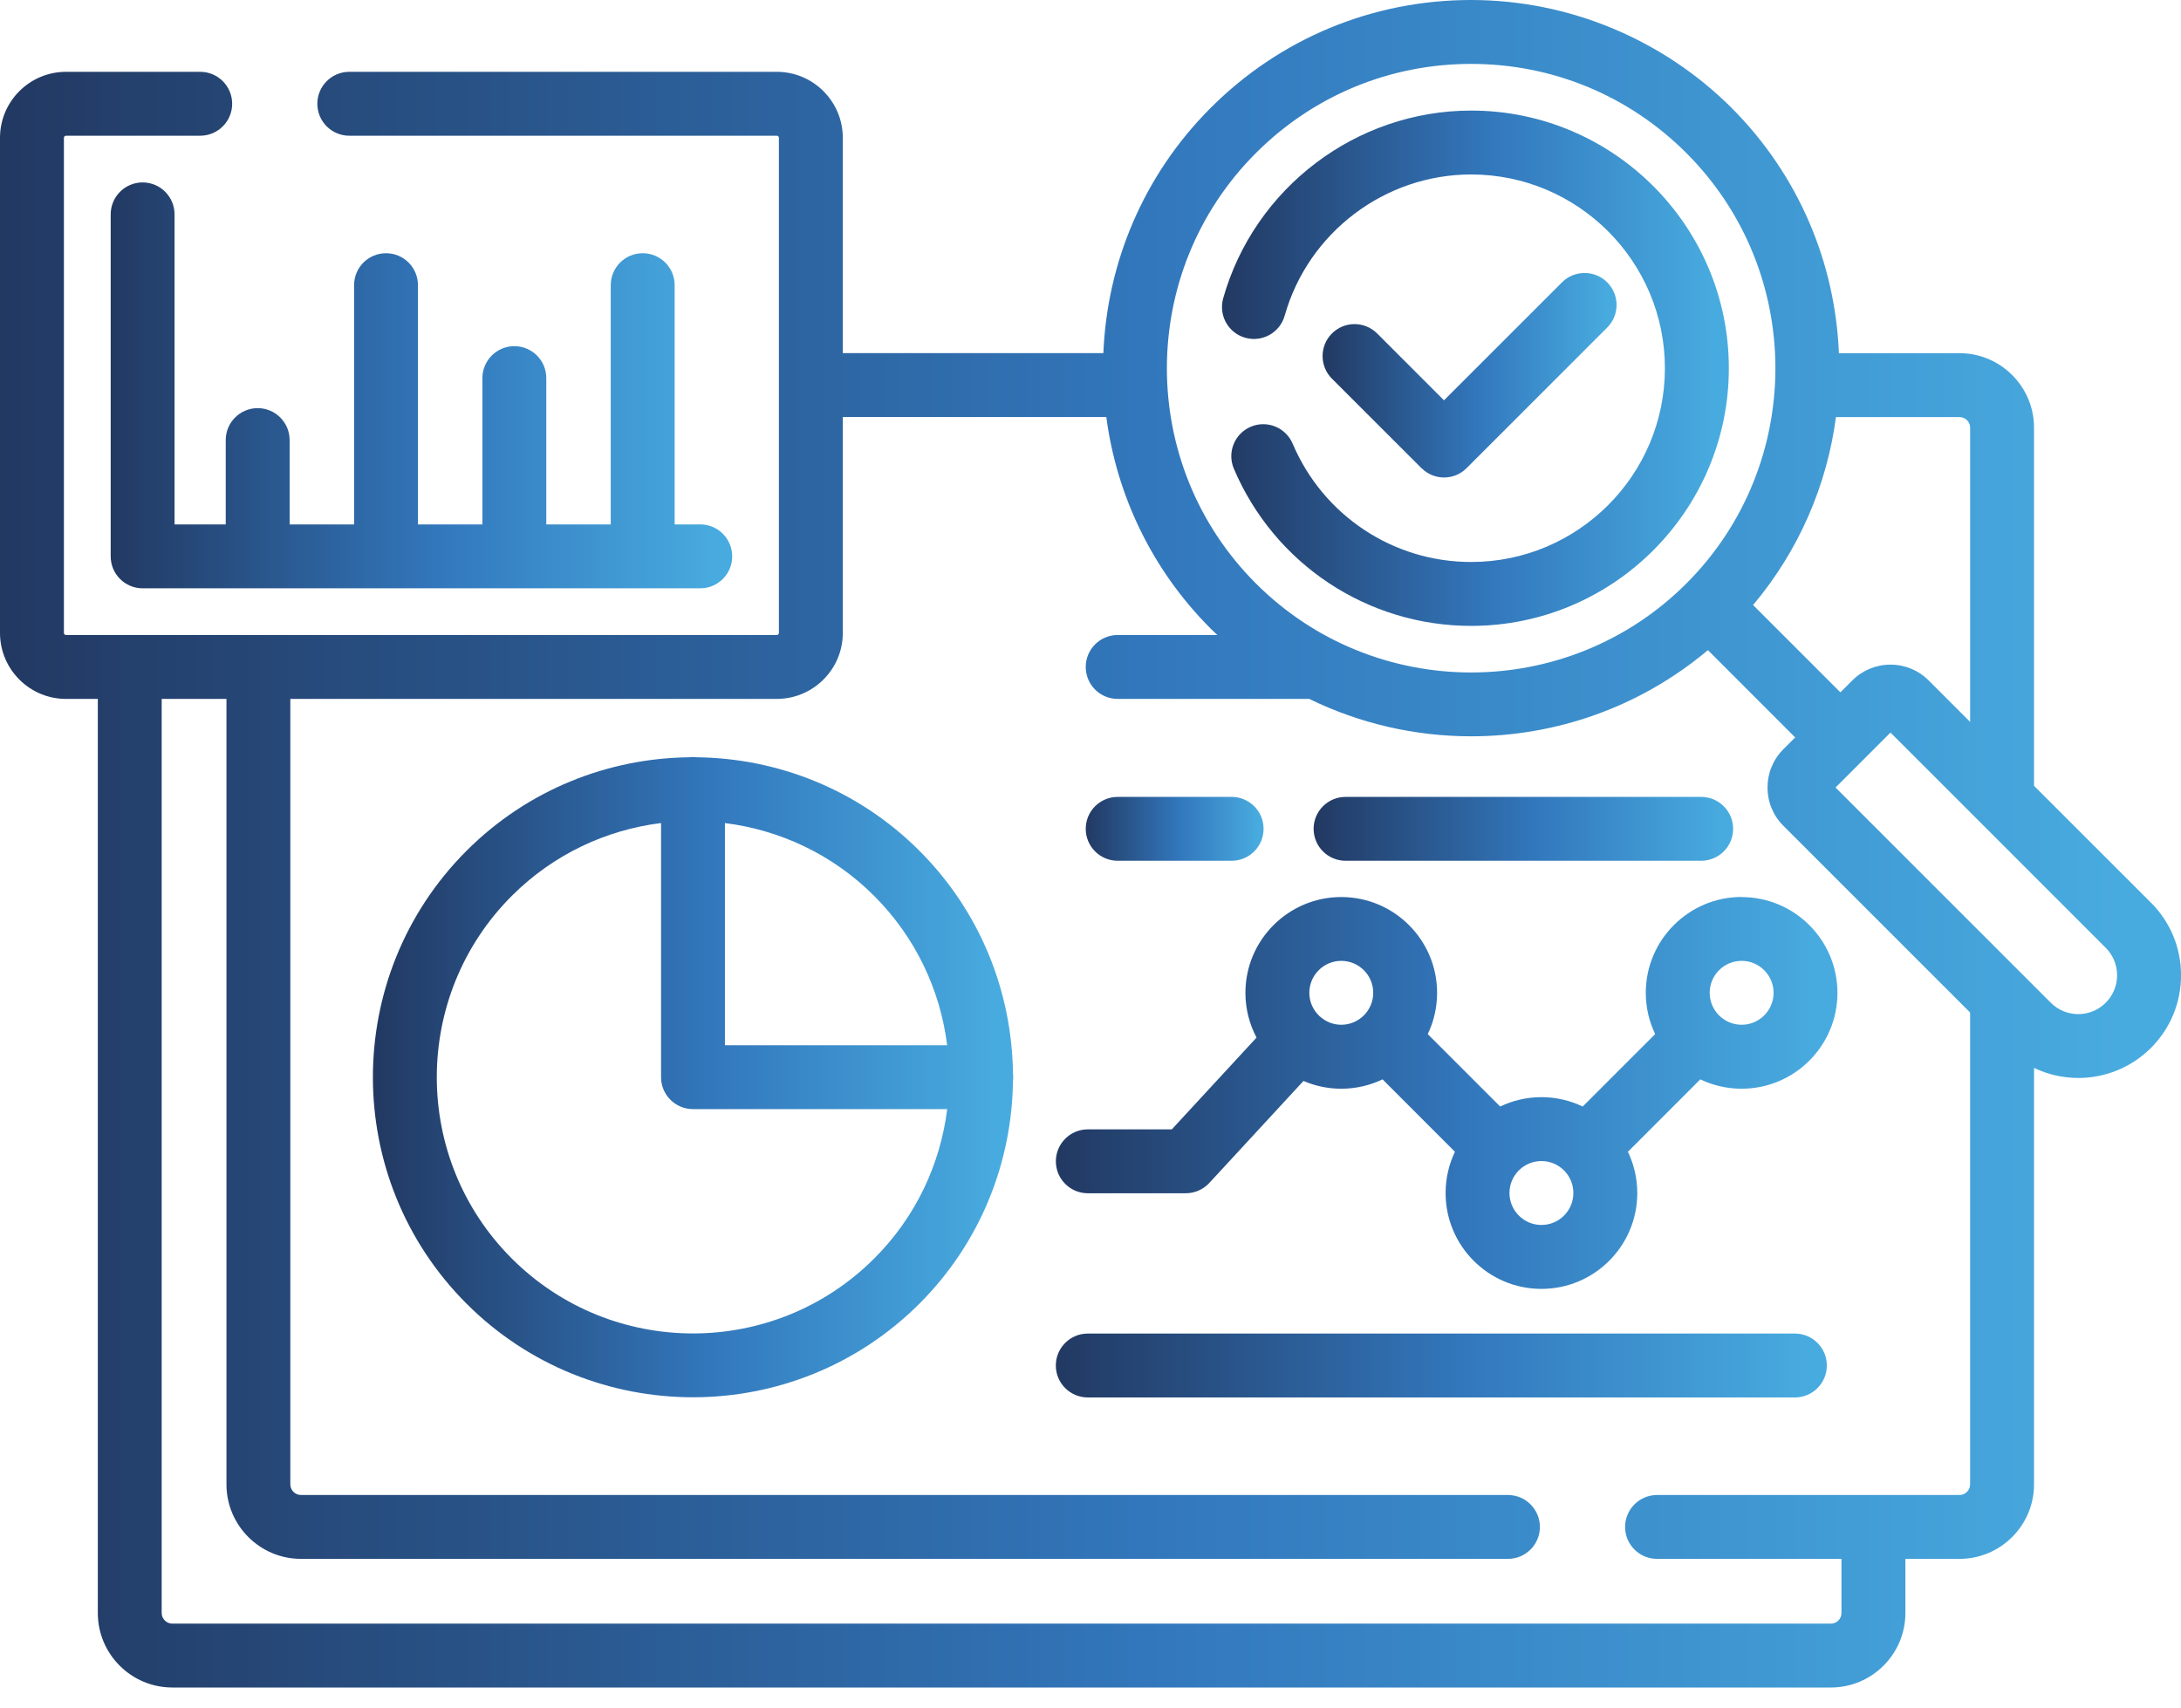 <svg width="60" height="47" viewBox="0 0 60 47" fill="none" xmlns="http://www.w3.org/2000/svg">
<path d="M6.21 14.428H4.802V5.898C4.802 5.413 4.409 5.019 3.923 5.019C3.438 5.019 3.045 5.413 3.045 5.898V15.307C3.045 15.792 3.438 16.186 3.923 16.186H19.265C19.75 16.186 20.143 15.792 20.143 15.307C20.143 14.822 19.75 14.428 19.265 14.428H18.56V7.846C18.56 7.36 18.166 6.967 17.681 6.967C17.196 6.967 16.802 7.36 16.802 7.846V14.428H15.029V10.403C15.029 9.917 14.636 9.524 14.15 9.524C13.665 9.524 13.271 9.917 13.271 10.403V14.428H11.498V7.846C11.498 7.36 11.105 6.967 10.62 6.967C10.134 6.967 9.741 7.36 9.741 7.846V14.428H7.968V12.108C7.968 11.623 7.574 11.229 7.089 11.229C6.604 11.229 6.21 11.623 6.21 12.108V14.428Z" fill="url(#paint0_linear_390_6058)"/>
<path d="M27.867 29.531C27.84 27.31 26.984 25.098 25.294 23.408C23.603 21.717 21.389 20.86 19.167 20.835C19.133 20.831 19.099 20.828 19.064 20.828C19.029 20.828 18.995 20.83 18.961 20.835C16.739 20.86 14.525 21.717 12.834 23.408C9.4 26.843 9.4 32.433 12.834 35.867C14.552 37.585 16.808 38.443 19.064 38.443C21.32 38.443 23.576 37.584 25.294 35.867C26.984 34.178 27.84 31.965 27.867 29.744C27.872 29.709 27.874 29.674 27.874 29.638C27.874 29.602 27.872 29.566 27.867 29.531ZM26.057 28.759H19.943V22.645C21.445 22.833 22.9 23.5 24.05 24.65C25.201 25.802 25.869 27.255 26.057 28.759ZM24.05 34.624C22.676 35.999 20.87 36.687 19.064 36.687C17.258 36.687 15.452 35.999 14.078 34.624C11.329 31.875 11.329 27.401 14.078 24.65C15.23 23.498 16.683 22.831 18.186 22.644V29.637C18.186 30.122 18.58 30.515 19.065 30.515H26.058C25.87 32.018 25.203 33.472 24.052 34.623L24.05 34.624Z" fill="url(#paint1_linear_390_6058)"/>
<path d="M49.378 36.69H29.925C29.44 36.69 29.046 37.084 29.046 37.569C29.046 38.054 29.44 38.448 29.925 38.448H49.378C49.863 38.448 50.257 38.054 50.257 37.569C50.257 37.084 49.863 36.69 49.378 36.69Z" fill="url(#paint2_linear_390_6058)"/>
<path d="M47.913 24.678C46.459 24.678 45.276 25.861 45.276 27.315C45.276 27.722 45.369 28.107 45.534 28.451L43.541 30.444C43.197 30.279 42.812 30.186 42.405 30.186C41.999 30.186 41.613 30.279 41.27 30.444L39.278 28.452C39.443 28.107 39.535 27.723 39.535 27.316C39.535 25.862 38.353 24.68 36.899 24.68C35.444 24.68 34.262 25.862 34.262 27.316C34.262 27.761 34.373 28.179 34.568 28.547L32.237 31.072H29.926C29.441 31.072 29.047 31.466 29.047 31.951C29.047 32.436 29.441 32.83 29.926 32.83H32.621C32.866 32.83 33.101 32.727 33.267 32.548L35.859 29.74C36.178 29.877 36.53 29.954 36.899 29.954C37.305 29.954 37.691 29.862 38.034 29.696L40.026 31.689C39.861 32.033 39.769 32.417 39.769 32.824C39.769 34.279 40.951 35.461 42.405 35.461C43.86 35.461 45.042 34.279 45.042 32.824C45.042 32.417 44.95 32.032 44.784 31.689L46.776 29.696C47.121 29.862 47.507 29.954 47.912 29.954C49.366 29.954 50.549 28.772 50.549 27.317C50.549 25.863 49.366 24.681 47.912 24.681L47.913 24.678ZM36.31 27.967C36.31 27.967 36.306 27.962 36.303 27.96C36.3 27.956 36.297 27.954 36.293 27.95C36.125 27.79 36.02 27.565 36.02 27.315C36.02 26.83 36.414 26.436 36.899 26.436C37.384 26.436 37.778 26.83 37.778 27.315C37.778 27.8 37.384 28.194 36.899 28.194C36.673 28.194 36.468 28.107 36.312 27.967H36.31ZM42.405 33.702C41.92 33.702 41.526 33.308 41.526 32.823C41.526 32.338 41.92 31.944 42.405 31.944C42.891 31.944 43.284 32.338 43.284 32.823C43.284 33.308 42.891 33.702 42.405 33.702ZM47.913 28.194C47.428 28.194 47.034 27.8 47.034 27.315C47.034 26.83 47.428 26.436 47.913 26.436C48.398 26.436 48.792 26.83 48.792 27.315C48.792 27.8 48.398 28.194 47.913 28.194Z" fill="url(#paint3_linear_390_6058)"/>
<path d="M30.748 23.682H33.882C34.368 23.682 34.761 23.289 34.761 22.803C34.761 22.318 34.368 21.925 33.882 21.925H30.748C30.262 21.925 29.869 22.318 29.869 22.803C29.869 23.289 30.262 23.682 30.748 23.682Z" fill="url(#paint4_linear_390_6058)"/>
<path d="M37.017 23.682H46.8C47.285 23.682 47.679 23.289 47.679 22.803C47.679 22.318 47.285 21.925 46.8 21.925H37.017C36.532 21.925 36.138 22.318 36.138 22.803C36.138 23.289 36.532 23.682 37.017 23.682Z" fill="url(#paint5_linear_390_6058)"/>
<path d="M40.472 17.22C44.38 17.22 47.561 14.04 47.561 10.131C47.561 6.222 44.381 3.042 40.472 3.042C37.314 3.042 34.508 5.167 33.65 8.209C33.519 8.677 33.791 9.162 34.258 9.293C34.725 9.425 35.21 9.152 35.342 8.686C35.987 6.398 38.096 4.8 40.471 4.8C43.41 4.8 45.802 7.191 45.802 10.131C45.802 13.071 43.411 15.462 40.471 15.462C38.327 15.462 36.401 14.184 35.561 12.206C35.371 11.76 34.855 11.551 34.409 11.741C33.962 11.931 33.754 12.447 33.943 12.893C35.059 15.521 37.622 17.22 40.471 17.22H40.472Z" fill="url(#paint6_linear_390_6058)"/>
<path d="M59.172 24.834L55.957 21.62V11.768C55.957 10.637 55.037 9.717 53.906 9.717H50.589C50.489 7.263 49.506 4.839 47.636 2.968C45.765 1.098 43.178 0 40.471 0C37.764 0 35.221 1.054 33.307 2.967C31.438 4.836 30.453 7.261 30.354 9.716H23.186V3.792C23.186 2.79 22.371 1.976 21.369 1.976H9.609C9.124 1.976 8.73 2.37 8.73 2.855C8.73 3.34 9.124 3.734 9.609 3.734H21.369C21.402 3.734 21.428 3.759 21.428 3.792V17.413C21.428 17.446 21.402 17.471 21.369 17.471H1.816C1.784 17.471 1.758 17.446 1.758 17.413V3.792C1.758 3.759 1.784 3.734 1.816 3.734H5.508C5.993 3.734 6.387 3.34 6.387 2.855C6.387 2.37 5.993 1.976 5.508 1.976H1.816C0.814 1.976 0 2.79 0 3.792V17.413C0 18.415 0.814 19.229 1.816 19.229H2.691V44.378C2.691 45.509 3.611 46.428 4.741 46.428H50.367C51.498 46.428 52.418 45.509 52.418 44.378V42.889H53.906C55.037 42.889 55.957 41.969 55.957 40.839V29.381C56.34 29.564 56.756 29.658 57.173 29.658C57.898 29.658 58.621 29.382 59.173 28.832C59.707 28.297 60.001 27.588 60.001 26.832C60.001 26.077 59.707 25.368 59.173 24.833L59.172 24.834ZM54.199 11.767V19.861L53.06 18.722C52.779 18.441 52.405 18.286 52.008 18.286C51.611 18.286 51.237 18.441 50.956 18.722L50.63 19.048L48.228 16.646C49.501 15.132 50.262 13.332 50.508 11.475H53.906C54.068 11.475 54.199 11.606 54.199 11.768V11.767ZM34.55 4.211C36.132 2.629 38.235 1.758 40.472 1.758C42.709 1.758 44.811 2.629 46.393 4.211C49.658 7.475 49.658 12.789 46.393 16.053C43.129 19.318 37.815 19.318 34.55 16.053C31.285 12.789 31.285 7.475 34.55 4.211ZM53.906 41.132H45.586C45.101 41.132 44.707 41.525 44.707 42.011C44.707 42.496 45.101 42.889 45.586 42.889H50.66V44.378C50.66 44.539 50.529 44.671 50.367 44.671H4.741C4.58 44.671 4.448 44.539 4.448 44.378V19.229H6.23V40.839C6.23 41.969 7.15 42.889 8.28 42.889H41.484C41.969 42.889 42.363 42.496 42.363 42.011C42.363 41.525 41.969 41.132 41.484 41.132H8.28C8.119 41.132 7.987 41 7.987 40.839V19.229H21.369C22.371 19.229 23.186 18.415 23.186 17.413V11.474H30.435C30.717 13.604 31.673 15.662 33.307 17.296C33.368 17.357 33.43 17.413 33.492 17.471H30.748C30.262 17.471 29.869 17.865 29.869 18.35C29.869 18.835 30.262 19.229 30.748 19.229H36.018C37.418 19.914 38.944 20.258 40.471 20.258C42.79 20.258 45.108 19.466 46.985 17.887L49.386 20.289L49.06 20.614C48.779 20.896 48.625 21.27 48.625 21.667C48.625 22.064 48.779 22.438 49.06 22.719L54.198 27.857V40.839C54.198 41 54.067 41.132 53.905 41.132H53.906ZM57.929 27.588C57.512 28.006 56.835 28.006 56.418 27.588L50.496 21.667L51.252 20.911L52.008 20.155L54.457 22.604L57.929 26.077C58.131 26.278 58.242 26.547 58.242 26.832C58.242 27.118 58.131 27.387 57.929 27.588Z" fill="url(#paint7_linear_390_6058)"/>
<path d="M39.105 12.879C39.276 13.05 39.502 13.137 39.727 13.137C39.952 13.137 40.176 13.051 40.348 12.879L44.215 9.012C44.558 8.668 44.558 8.112 44.215 7.768C43.871 7.425 43.315 7.425 42.971 7.768L39.725 11.014L37.886 9.175C37.542 8.831 36.986 8.831 36.642 9.175C36.299 9.518 36.299 10.075 36.642 10.418L39.103 12.879H39.105Z" fill="url(#paint8_linear_390_6058)"/>
<defs>
<linearGradient id="paint0_linear_390_6058" x1="3.045" y1="10.602" x2="20.143" y2="10.602" gradientUnits="userSpaceOnUse">
<stop stop-color="#223962"/>
<stop offset="0.526" stop-color="#3277BC"/>
<stop offset="0.974" stop-color="#48ABDF"/>
</linearGradient>
<linearGradient id="paint1_linear_390_6058" x1="10.258" y1="29.636" x2="27.874" y2="29.636" gradientUnits="userSpaceOnUse">
<stop stop-color="#223962"/>
<stop offset="0.526" stop-color="#3277BC"/>
<stop offset="0.974" stop-color="#48ABDF"/>
</linearGradient>
<linearGradient id="paint2_linear_390_6058" x1="29.046" y1="37.569" x2="50.257" y2="37.569" gradientUnits="userSpaceOnUse">
<stop stop-color="#223962"/>
<stop offset="0.526" stop-color="#3277BC"/>
<stop offset="0.974" stop-color="#48ABDF"/>
</linearGradient>
<linearGradient id="paint3_linear_390_6058" x1="29.047" y1="30.07" x2="50.549" y2="30.07" gradientUnits="userSpaceOnUse">
<stop stop-color="#223962"/>
<stop offset="0.526" stop-color="#3277BC"/>
<stop offset="0.974" stop-color="#48ABDF"/>
</linearGradient>
<linearGradient id="paint4_linear_390_6058" x1="29.869" y1="22.803" x2="34.761" y2="22.803" gradientUnits="userSpaceOnUse">
<stop stop-color="#223962"/>
<stop offset="0.526" stop-color="#3277BC"/>
<stop offset="0.974" stop-color="#48ABDF"/>
</linearGradient>
<linearGradient id="paint5_linear_390_6058" x1="36.138" y1="22.803" x2="47.679" y2="22.803" gradientUnits="userSpaceOnUse">
<stop stop-color="#223962"/>
<stop offset="0.526" stop-color="#3277BC"/>
<stop offset="0.974" stop-color="#48ABDF"/>
</linearGradient>
<linearGradient id="paint6_linear_390_6058" x1="33.617" y1="10.131" x2="47.561" y2="10.131" gradientUnits="userSpaceOnUse">
<stop stop-color="#223962"/>
<stop offset="0.526" stop-color="#3277BC"/>
<stop offset="0.974" stop-color="#48ABDF"/>
</linearGradient>
<linearGradient id="paint7_linear_390_6058" x1="-2.23522e-07" y1="23.214" x2="60.001" y2="23.214" gradientUnits="userSpaceOnUse">
<stop stop-color="#223962"/>
<stop offset="0.526" stop-color="#3277BC"/>
<stop offset="0.974" stop-color="#48ABDF"/>
</linearGradient>
<linearGradient id="paint8_linear_390_6058" x1="36.385" y1="10.324" x2="44.472" y2="10.324" gradientUnits="userSpaceOnUse">
<stop stop-color="#223962"/>
<stop offset="0.526" stop-color="#3277BC"/>
<stop offset="0.974" stop-color="#48ABDF"/>
</linearGradient>
</defs>
</svg>
